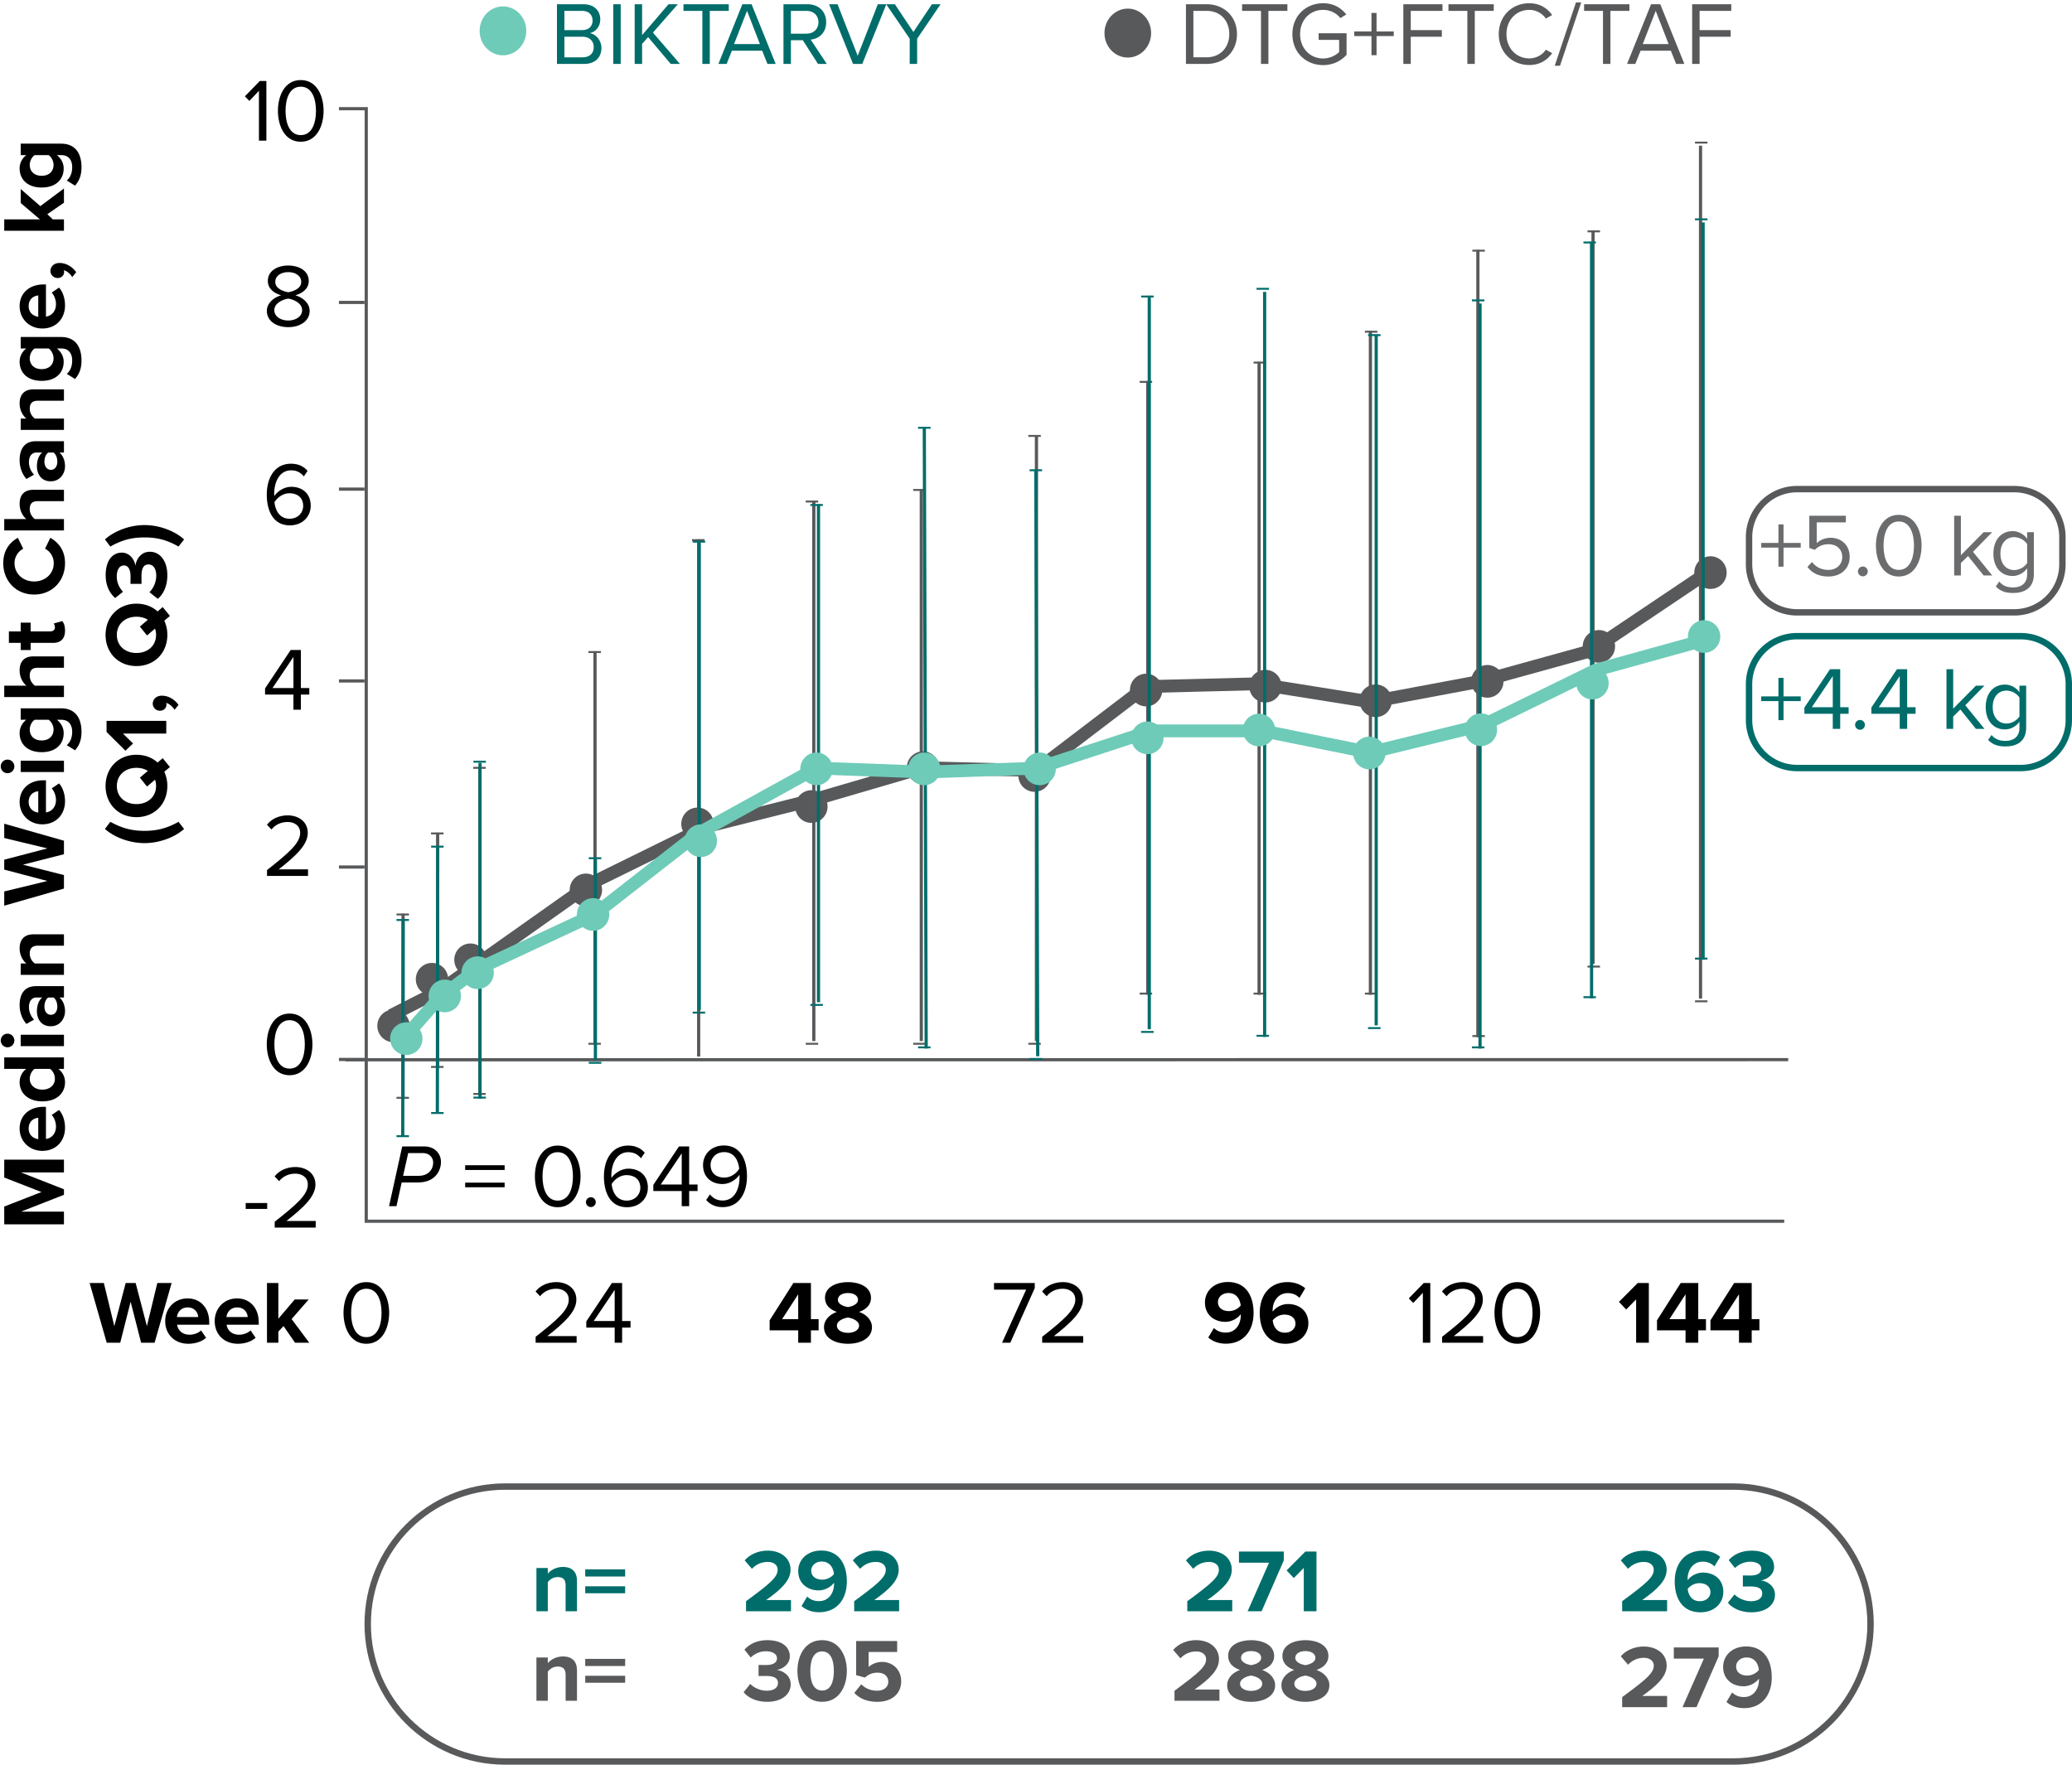 <svg width="324" height="276" viewBox="0 0 324 276" xmlns="http://www.w3.org/2000/svg">
    <g fill="none" fill-rule="evenodd">
        <g fill="#006D6A" fill-rule="nonzero">
            <path d="M116.658 252h7.028v-1.75h-3.892c2.506-1.764 3.822-3.15 3.822-4.746 0-1.862-1.582-2.982-3.57-2.982-1.302 0-2.688.476-3.598 1.526l1.134 1.316c.63-.658 1.442-1.078 2.492-1.078.784 0 1.526.406 1.526 1.218 0 1.148-1.12 2.114-4.942 4.928V252zM125.338 251.188c.658.588 1.61.966 2.744.966 2.758 0 4.34-2.002 4.34-4.816 0-2.646-1.19-4.83-4.018-4.83-2.128 0-3.584 1.386-3.584 3.206 0 1.988 1.512 3.024 3.192 3.024 1.022 0 1.96-.574 2.408-1.204v.196c0 1.414-.84 2.688-2.338 2.688-.826 0-1.358-.252-1.862-.714l-.882 1.484zm5.068-4.998a2.395 2.395 0 0 1-1.834.868c-.896 0-1.722-.434-1.722-1.428 0-.658.574-1.4 1.638-1.4 1.33 0 1.834 1.064 1.918 1.96zM133.57 252h7.028v-1.75h-3.892c2.506-1.764 3.822-3.15 3.822-4.746 0-1.862-1.582-2.982-3.57-2.982-1.302 0-2.688.476-3.598 1.526l1.134 1.316c.63-.658 1.442-1.078 2.492-1.078.784 0 1.526.406 1.526 1.218 0 1.148-1.12 2.114-4.942 4.928V252z"/>
        </g>
        <g fill="#006D6A" fill-rule="nonzero">
            <path d="M88.446 252h1.778v-4.774c0-1.316-.714-2.156-2.198-2.156-1.106 0-1.932.532-2.366 1.05v-.882h-1.778V252h1.778v-4.55c.294-.406.84-.798 1.54-.798.756 0 1.246.322 1.246 1.26V252zM91.512 246.568h6.244v-1.12h-6.244v1.12zm0 2.618h6.244v-1.092h-6.244v1.092z"/>
        </g>
        <g fill="#58595B" fill-rule="nonzero">
            <path d="M88.446 266h1.778v-4.774c0-1.316-.714-2.156-2.198-2.156-1.106 0-1.932.532-2.366 1.05v-.882h-1.778V266h1.778v-4.55c.294-.406.84-.798 1.54-.798.756 0 1.246.322 1.246 1.26V266zM91.512 260.568h6.244v-1.12h-6.244v1.12zm0 2.618h6.244v-1.092h-6.244v1.092z"/>
        </g>
        <g fill="#006D6A" fill-rule="nonzero">
            <path d="M185.658 252h7.028v-1.75h-3.892c2.506-1.764 3.822-3.15 3.822-4.746 0-1.862-1.582-2.982-3.57-2.982-1.302 0-2.688.476-3.598 1.526l1.134 1.316c.63-.658 1.442-1.078 2.492-1.078.784 0 1.526.406 1.526 1.218 0 1.148-1.12 2.114-4.942 4.928V252zM195.094 252h2.184l3.472-7.952v-1.386h-7.014v1.75h4.704zM203.872 252h1.988v-9.338h-1.736l-2.94 2.954 1.134 1.19 1.554-1.582z"/>
        </g>
        <g fill="#58595B" fill-rule="nonzero">
            <path d="M183.658 266h7.028v-1.75h-3.892c2.506-1.764 3.822-3.15 3.822-4.746 0-1.862-1.582-2.982-3.57-2.982-1.302 0-2.688.476-3.598 1.526l1.134 1.316c.63-.658 1.442-1.078 2.492-1.078.784 0 1.526.406 1.526 1.218 0 1.148-1.12 2.114-4.942 4.928V266zM191.89 263.578c0 1.75 1.792 2.59 3.752 2.59 1.96 0 3.752-.854 3.752-2.59 0-1.134-.896-2.002-2.016-2.394 1.036-.364 1.862-1.036 1.862-2.198 0-1.75-1.876-2.464-3.598-2.464-1.736 0-3.598.714-3.598 2.464 0 1.162.812 1.834 1.848 2.198-1.12.392-2.002 1.26-2.002 2.394zm5.32-4.284c0 .728-.994 1.05-1.568 1.134-.574-.084-1.582-.406-1.582-1.134 0-.658.658-1.064 1.582-1.064.91 0 1.568.406 1.568 1.064zm.168 4.046c0 .686-.784 1.12-1.736 1.12-.98 0-1.736-.434-1.736-1.12 0-.812 1.148-1.204 1.736-1.274.574.07 1.736.462 1.736 1.274zM200.374 263.578c0 1.75 1.792 2.59 3.752 2.59 1.96 0 3.752-.854 3.752-2.59 0-1.134-.896-2.002-2.016-2.394 1.036-.364 1.862-1.036 1.862-2.198 0-1.75-1.876-2.464-3.598-2.464-1.736 0-3.598.714-3.598 2.464 0 1.162.812 1.834 1.848 2.198-1.12.392-2.002 1.26-2.002 2.394zm5.32-4.284c0 .728-.994 1.05-1.568 1.134-.574-.084-1.582-.406-1.582-1.134 0-.658.658-1.064 1.582-1.064.91 0 1.568.406 1.568 1.064zm.168 4.046c0 .686-.784 1.12-1.736 1.12-.98 0-1.736-.434-1.736-1.12 0-.812 1.148-1.204 1.736-1.274.574.07 1.736.462 1.736 1.274z"/>
        </g>
        <g fill="#006D6A" fill-rule="nonzero">
            <path d="M253.658 252h7.028v-1.75h-3.892c2.506-1.764 3.822-3.15 3.822-4.746 0-1.862-1.582-2.982-3.57-2.982-1.302 0-2.688.476-3.598 1.526l1.134 1.316c.63-.658 1.442-1.078 2.492-1.078.784 0 1.526.406 1.526 1.218 0 1.148-1.12 2.114-4.942 4.928V252zM261.876 247.352c0 2.632 1.19 4.816 4.032 4.816 2.128 0 3.57-1.386 3.57-3.206 0-1.988-1.498-3.01-3.178-3.01-1.022 0-1.96.56-2.394 1.19-.014-.056-.014-.126-.014-.196 0-1.484.924-2.702 2.338-2.702.826 0 1.358.266 1.862.742l.896-1.498c-.672-.574-1.624-.966-2.758-.966-2.758 0-4.354 2.002-4.354 4.83zm5.586 1.694c0 .658-.574 1.386-1.652 1.386-1.316 0-1.82-1.036-1.904-1.932.448-.546 1.12-.896 1.82-.896.91 0 1.736.434 1.736 1.442zM270.192 250.67c.686.84 1.96 1.498 3.682 1.498 2.24 0 3.682-1.134 3.682-2.744 0-1.4-1.232-2.142-2.184-2.24 1.036-.182 2.044-.952 2.044-2.128 0-1.554-1.344-2.534-3.528-2.534-1.638 0-2.814.63-3.57 1.484l.98 1.232c.658-.63 1.484-.98 2.38-.98.98 0 1.736.378 1.736 1.12 0 .7-.686 1.036-1.722 1.036-.35 0-.994 0-1.162-.014v1.736c.14-.014.77-.014 1.162-.014 1.302 0 1.876.35 1.876 1.106 0 .714-.63 1.204-1.764 1.204-.91 0-1.932-.392-2.576-1.064l-1.036 1.302z"/>
        </g>
        <g fill="#58595B" fill-rule="nonzero">
            <path d="M253.658 267h7.028v-1.75h-3.892c2.506-1.764 3.822-3.15 3.822-4.746 0-1.862-1.582-2.982-3.57-2.982-1.302 0-2.688.476-3.598 1.526l1.134 1.316c.63-.658 1.442-1.078 2.492-1.078.784 0 1.526.406 1.526 1.218 0 1.148-1.12 2.114-4.942 4.928V267zM263.094 267h2.184l3.472-7.952v-1.386h-7.014v1.75h4.704zM269.968 266.188c.658.588 1.61.966 2.744.966 2.758 0 4.34-2.002 4.34-4.816 0-2.646-1.19-4.83-4.018-4.83-2.128 0-3.584 1.386-3.584 3.206 0 1.988 1.512 3.024 3.192 3.024 1.022 0 1.96-.574 2.408-1.204v.196c0 1.414-.84 2.688-2.338 2.688-.826 0-1.358-.252-1.862-.714l-.882 1.484zm5.068-4.998a2.395 2.395 0 0 1-1.834.868c-.896 0-1.722-.434-1.722-1.428 0-.658.574-1.4 1.638-1.4 1.33 0 1.834 1.064 1.918 1.96z"/>
        </g>
        <g fill="#58595B" fill-rule="nonzero">
            <path d="M116.28 264.67c.686.84 1.96 1.498 3.682 1.498 2.24 0 3.682-1.134 3.682-2.744 0-1.4-1.232-2.142-2.184-2.24 1.036-.182 2.044-.952 2.044-2.128 0-1.554-1.344-2.534-3.528-2.534-1.638 0-2.814.63-3.57 1.484l.98 1.232c.658-.63 1.484-.98 2.38-.98.98 0 1.736.378 1.736 1.12 0 .7-.686 1.036-1.722 1.036-.35 0-.994 0-1.162-.014v1.736c.14-.014.77-.014 1.162-.014 1.302 0 1.876.35 1.876 1.106 0 .714-.63 1.204-1.764 1.204-.91 0-1.932-.392-2.576-1.064l-1.036 1.302zM124.694 261.338c0 2.408 1.19 4.83 3.864 4.83 2.66 0 3.864-2.422 3.864-4.83s-1.204-4.816-3.864-4.816c-2.674 0-3.864 2.408-3.864 4.816zm5.698 0c0 1.722-.504 3.066-1.834 3.066-1.344 0-1.848-1.344-1.848-3.066 0-1.722.504-3.052 1.848-3.052 1.33 0 1.834 1.33 1.834 3.052zM133.584 264.768c.798.868 1.974 1.4 3.598 1.4 2.254 0 3.738-1.246 3.738-3.22 0-1.89-1.414-3.024-2.996-3.024-.854 0-1.61.35-2.1.784v-2.338h4.466v-1.708h-6.412v5.334l1.386.378c.56-.532 1.19-.77 1.96-.77 1.064 0 1.68.574 1.68 1.428 0 .77-.63 1.4-1.736 1.4-.98 0-1.848-.35-2.492-1.008l-1.092 1.344z"/>
        </g>
        <path d="M271 232c12.15 0 22 9.85 22 22s-9.85 22-22 22H79c-12.15 0-22-9.85-22-22s9.85-22 22-22h192zm0 1H79c-11.598 0-21 9.402-21 21s9.402 21 21 21h192c11.598 0 21-9.402 21-21s-9.402-21-21-21z" fill="#58595B" fill-rule="nonzero"/>
        <path d="M53.714 205.338c0 2.268 1.008 4.83 3.57 4.83 2.548 0 3.57-2.562 3.57-4.83 0-2.282-1.022-4.816-3.57-4.816-2.562 0-3.57 2.534-3.57 4.816zm5.95 0c0 1.862-.602 3.794-2.38 3.794s-2.38-1.932-2.38-3.794.602-3.78 2.38-3.78 2.38 1.918 2.38 3.78zM41.756 137h6.412v-1.036H43.59c2.604-2.058 4.536-3.794 4.536-5.698 0-1.862-1.582-2.744-3.136-2.744-1.316 0-2.534.532-3.248 1.47l.714.742c.546-.7 1.414-1.176 2.534-1.176.966 0 1.946.518 1.946 1.708 0 1.61-1.82 3.164-5.18 5.81V137zM41.714 77.352c0 2.534.994 4.816 3.598 4.816 2.044 0 3.276-1.428 3.276-3.052 0-1.988-1.372-2.982-3.052-2.982-1.204 0-2.24.812-2.646 1.456-.014-.126-.014-.238-.014-.364 0-1.834.826-3.668 2.632-3.668.98 0 1.526.392 2.002.952l.588-.868c-.574-.658-1.386-1.12-2.59-1.12-2.618 0-3.794 2.296-3.794 4.83zm5.698 1.806c0 .896-.7 1.974-2.142 1.974-1.624 0-2.24-1.428-2.352-2.59.518-.826 1.414-1.4 2.338-1.4 1.204 0 2.156.644 2.156 2.016z" fill="#000" fill-rule="nonzero"/>
        <g fill="#000" fill-rule="nonzero">
            <path d="M40.492 22h1.162v-9.338h-1.022l-2.338 2.408.7.714 1.498-1.582zM43.46 17.338c0 2.268 1.008 4.83 3.57 4.83 2.548 0 3.57-2.562 3.57-4.83 0-2.282-1.022-4.816-3.57-4.816-2.562 0-3.57 2.534-3.57 4.816zm5.95 0c0 1.862-.602 3.794-2.38 3.794s-2.38-1.932-2.38-3.794.602-3.78 2.38-3.78 2.38 1.918 2.38 3.78z"/>
        </g>
        <g fill="#000" fill-rule="nonzero">
            <path d="M38.42 189.074h3.36v-.924h-3.36zM42.956 192h6.412v-1.036H44.79c2.604-2.058 4.536-3.794 4.536-5.698 0-1.862-1.582-2.744-3.136-2.744-1.316 0-2.534.532-3.248 1.47l.714.742c.546-.7 1.414-1.176 2.534-1.176.966 0 1.946.518 1.946 1.708 0 1.61-1.82 3.164-5.18 5.81V192z"/>
        </g>
        <path d="M41.714 163.338c0 2.268 1.008 4.83 3.57 4.83 2.548 0 3.57-2.562 3.57-4.83 0-2.282-1.022-4.816-3.57-4.816-2.562 0-3.57 2.534-3.57 4.816zm5.95 0c0 1.862-.602 3.794-2.38 3.794s-2.38-1.932-2.38-3.794.602-3.78 2.38-3.78 2.38 1.918 2.38 3.78z" fill="#000" fill-rule="nonzero"/>
        <path fill="#58595B" fill-rule="nonzero" d="M57 76.25v.5h-4v-.5z"/>
        <path d="M41.728 48.634c0 1.596 1.498 2.534 3.346 2.534 1.834 0 3.346-.952 3.346-2.534 0-1.246-1.064-2.1-2.226-2.45 1.078-.308 2.086-1.008 2.086-2.24 0-1.68-1.666-2.422-3.206-2.422-1.554 0-3.192.742-3.192 2.422 0 1.232.994 1.932 2.072 2.24-1.162.35-2.226 1.204-2.226 2.45zm5.376-4.536c0 1.134-1.456 1.512-2.03 1.61-.56-.098-2.03-.476-2.03-1.61 0-.966.896-1.54 2.03-1.54 1.12 0 2.03.574 2.03 1.54zm.14 4.41c0 1.008-1.022 1.624-2.17 1.624-1.162 0-2.184-.616-2.184-1.624 0-1.218 1.61-1.736 2.184-1.806.574.07 2.17.588 2.17 1.806z" fill="#000" fill-rule="nonzero"/>
        <g stroke="#58595B" stroke-width=".5">
            <path d="M53 47.301h4M53 165.699h4M53 135.604h4"/>
        </g>
        <path d="M45.886 111h1.162v-2.366h1.316v-1.022h-1.316v-5.95h-1.596l-4.004 6.006v.966h4.438V111zm0-8.26v4.872H42.61l3.276-4.872z" fill="#000" fill-rule="nonzero"/>
        <path fill="#58595B" fill-rule="nonzero" d="M57 106.25v.5h-4v-.5z"/>
        <g fill="#000" fill-rule="nonzero">
            <path d="M10 183.37v-2.002H.662v2.8l5.824 2.268-5.824 2.268v2.786H10v-1.988H3.28L10 186.87v-.868l-6.72-2.632zM6.612 179.996c2.17 0 3.556-1.554 3.556-3.612 0-1.05-.322-2.114-.938-2.786l-1.148.784c.42.434.672 1.176.672 1.806 0 1.148-.714 1.834-1.568 1.946v-5.026h-.392c-2.212 0-3.724 1.372-3.724 3.388 0 2.058 1.582 3.5 3.542 3.5zm-2.128-3.5c0-1.176.854-1.624 1.498-1.666v3.332c-.672-.084-1.498-.56-1.498-1.666zM10 167.172v-1.792H.662v1.792h3.444a2.604 2.604 0 0 0-1.036 2.086c0 1.722 1.344 2.996 3.556 2.996 2.254 0 3.542-1.288 3.542-2.996 0-.812-.364-1.554-1.036-2.086H10zm-2.184 0c.448.294.77.938.77 1.54 0 1.008-.798 1.708-1.96 1.708-1.176 0-1.974-.7-1.974-1.708 0-.602.322-1.246.77-1.54h2.394zM2.244 162.734a1.064 1.064 0 1 0-1.064 1.064c.588 0 1.064-.49 1.064-1.064zm7.756.882v-1.778H3.238v1.778H10zM10 156.014v-1.778H5.632c-1.946 0-2.562 1.414-2.562 2.954 0 1.064.336 2.128 1.064 2.954l1.19-.672c-.532-.574-.798-1.246-.798-1.974 0-.896.448-1.484 1.134-1.484h.938c-.546.448-.826 1.246-.826 2.142 0 1.078.574 2.352 2.156 2.352 1.512 0 2.24-1.274 2.24-2.352 0-.882-.322-1.68-.868-2.142h.7zm-1.624 0c.392.294.588.854.588 1.428 0 .7-.364 1.274-.994 1.274-.658 0-1.022-.574-1.022-1.274 0-.574.196-1.134.588-1.428h.84zM10 147.908v-1.778H5.226c-1.316 0-2.156.714-2.156 2.198 0 1.106.532 1.932 1.05 2.366h-.882v1.778H10v-1.778H5.45c-.406-.294-.798-.84-.798-1.54 0-.756.322-1.246 1.26-1.246H10zM10 133.6v-2.114l-9.338-2.66v2.24l6.748 1.624-6.748 1.764v1.554l6.748 1.778-6.748 1.638v2.226L10 138.976v-2.114l-6.412-1.624zM6.612 128.924c2.17 0 3.556-1.554 3.556-3.612 0-1.05-.322-2.114-.938-2.786l-1.148.784c.42.434.672 1.176.672 1.806 0 1.148-.714 1.834-1.568 1.946v-5.026h-.392c-2.212 0-3.724 1.372-3.724 3.388 0 2.058 1.582 3.5 3.542 3.5zm-2.128-3.5c0-1.176.854-1.624 1.498-1.666v3.332c-.672-.084-1.498-.56-1.498-1.666zM2.244 119.866a1.064 1.064 0 1 0-1.064 1.064c.588 0 1.064-.49 1.064-1.064zm7.756.882v-1.778H3.238v1.778H10zM11.736 117.346c.742-.854 1.008-1.75 1.008-2.912 0-1.666-.63-3.654-3.206-3.654h-6.3v1.792h.868c-.686.546-1.036 1.274-1.036 2.086 0 1.708 1.232 2.982 3.444 2.982 2.254 0 3.444-1.288 3.444-2.982 0-.826-.392-1.554-1.064-2.086h.686c1.33 0 1.708 1.008 1.708 1.862 0 .854-.238 1.568-.84 2.114l1.288.798zm-4.13-4.774c.434.294.77.938.77 1.526 0 1.008-.7 1.708-1.862 1.708-1.162 0-1.862-.7-1.862-1.708 0-.588.322-1.232.77-1.526h2.184zM10 104.438v-1.778H5.198c-1.316 0-2.128.714-2.128 2.198 0 1.106.532 1.946 1.05 2.38H.662v1.778H10v-1.778H5.45c-.406-.308-.798-.854-.798-1.54 0-.77.294-1.26 1.232-1.26H10zM10.168 98.628c0-.742-.196-1.218-.434-1.484l-1.344.378c.098.098.196.35.196.616 0 .392-.322.616-.742.616H4.792v-1.372H3.238v1.372H1.39v1.792h1.848v1.12h1.554v-1.12H8.32c1.204 0 1.848-.672 1.848-1.918zM10.168 88.086c0-2.128-1.134-3.304-2.296-3.976l-.826 1.708a2.531 2.531 0 0 1 1.358 2.268c0 1.624-1.302 2.856-3.066 2.856-1.764 0-3.066-1.232-3.066-2.856 0-1.036.602-1.876 1.358-2.268l-.84-1.708c-1.162.658-2.282 1.848-2.282 3.976 0 2.73 1.96 4.9 4.83 4.9s4.83-2.17 4.83-4.9zM10 78.384v-1.778H5.198c-1.316 0-2.128.714-2.128 2.198 0 1.106.532 1.946 1.05 2.38H.662v1.778H10v-1.778H5.45c-.406-.308-.798-.854-.798-1.54 0-.77.294-1.26 1.232-1.26H10zM10 70.782v-1.778H5.632c-1.946 0-2.562 1.414-2.562 2.954 0 1.064.336 2.128 1.064 2.954l1.19-.672c-.532-.574-.798-1.246-.798-1.974 0-.896.448-1.484 1.134-1.484h.938c-.546.448-.826 1.246-.826 2.142 0 1.078.574 2.352 2.156 2.352 1.512 0 2.24-1.274 2.24-2.352 0-.882-.322-1.68-.868-2.142h.7zm-1.624 0c.392.294.588.854.588 1.428 0 .7-.364 1.274-.994 1.274-.658 0-1.022-.574-1.022-1.274 0-.574.196-1.134.588-1.428h.84zM10 62.676v-1.778H5.226c-1.316 0-2.156.714-2.156 2.198 0 1.106.532 1.932 1.05 2.366h-.882v1.778H10v-1.778H5.45c-.406-.294-.798-.84-.798-1.54 0-.756.322-1.246 1.26-1.246H10zM11.736 59.274c.742-.854 1.008-1.75 1.008-2.912 0-1.666-.63-3.654-3.206-3.654h-6.3V54.5h.868c-.686.546-1.036 1.274-1.036 2.086 0 1.708 1.232 2.982 3.444 2.982 2.254 0 3.444-1.288 3.444-2.982 0-.826-.392-1.554-1.064-2.086h.686c1.33 0 1.708 1.008 1.708 1.862 0 .854-.238 1.568-.84 2.114l1.288.798zM7.606 54.5c.434.294.77.938.77 1.526 0 1.008-.7 1.708-1.862 1.708-1.162 0-1.862-.7-1.862-1.708 0-.588.322-1.232.77-1.526h2.184zM6.612 51.378c2.17 0 3.556-1.554 3.556-3.612 0-1.05-.322-2.114-.938-2.786l-1.148.784c.42.434.672 1.176.672 1.806 0 1.148-.714 1.834-1.568 1.946V44.49h-.392c-2.212 0-3.724 1.372-3.724 3.388 0 2.058 1.582 3.5 3.542 3.5zm-2.128-3.5c0-1.176.854-1.624 1.498-1.666v3.332c-.672-.084-1.498-.56-1.498-1.666zM11.918 42.572c-.616-.854-1.554-1.442-2.604-1.442-.91 0-1.428.602-1.428 1.26 0 .588.504 1.092 1.12 1.092.602 0 1.022-.42 1.022-.952 0-.098-.028-.224-.042-.266.49.112 1.064.63 1.302 1.078l.63-.77zM10 31.708v-2.226L6.304 32.24l-3.066-2.674v2.184l3.01 2.562H.662v1.778H10v-1.778H8.264l-.868-.812zM11.736 29.034c.742-.854 1.008-1.75 1.008-2.912 0-1.666-.63-3.654-3.206-3.654h-6.3v1.792h.868c-.686.546-1.036 1.274-1.036 2.086 0 1.708 1.232 2.982 3.444 2.982 2.254 0 3.444-1.288 3.444-2.982 0-.826-.392-1.554-1.064-2.086h.686c1.33 0 1.708 1.008 1.708 1.862 0 .854-.238 1.568-.84 2.114l1.288.798zm-4.13-4.774c.434.294.77.938.77 1.526 0 1.008-.7 1.708-1.862 1.708-1.162 0-1.862-.7-1.862-1.708 0-.588.322-1.232.77-1.526h2.184zM28.786 129.652l-.868-1.12c-1.68.938-3.22 1.414-5.32 1.414s-3.64-.476-5.348-1.414l-.84 1.12c1.54 1.358 3.934 2.212 6.188 2.212 2.254 0 4.662-.854 6.188-2.212zM21.338 118.046c-2.814 0-4.83 2.058-4.83 4.886 0 2.814 2.016 4.872 4.83 4.872s4.83-2.058 4.83-4.872a5.24 5.24 0 0 0-.476-2.226l.882-.742-1.134-1.386-.798.686c-.84-.77-1.988-1.218-3.304-1.218zm3.066 4.886c0 1.722-1.33 2.828-3.066 2.828-1.75 0-3.066-1.106-3.066-2.828 0-1.722 1.316-2.842 3.066-2.842.672 0 1.288.168 1.778.476l-1.246 1.064 1.12 1.386 1.246-1.064c.112.294.168.63.168.98zM26 114.728v-1.988h-9.338v1.736l2.954 2.94 1.19-1.134-1.582-1.554zM27.918 110.248c-.616-.854-1.554-1.442-2.604-1.442-.91 0-1.428.602-1.428 1.26 0 .588.504 1.092 1.12 1.092.602 0 1.022-.42 1.022-.952 0-.098-.028-.224-.042-.266.49.112 1.064.63 1.302 1.078l.63-.77zM21.338 94.414c-2.814 0-4.83 2.058-4.83 4.886 0 2.814 2.016 4.872 4.83 4.872s4.83-2.058 4.83-4.872a5.24 5.24 0 0 0-.476-2.226l.882-.742-1.134-1.386-.798.686c-.84-.77-1.988-1.218-3.304-1.218zm3.066 4.886c0 1.722-1.33 2.828-3.066 2.828-1.75 0-3.066-1.106-3.066-2.828 0-1.722 1.316-2.842 3.066-2.842.672 0 1.288.168 1.778.476l-1.246 1.064 1.12 1.386 1.246-1.064c.112.294.168.63.168.98zM24.67 93.658c.84-.686 1.498-1.96 1.498-3.682 0-2.24-1.134-3.682-2.744-3.682-1.4 0-2.142 1.232-2.24 2.184-.182-1.036-.952-2.044-2.128-2.044-1.554 0-2.534 1.344-2.534 3.528 0 1.638.63 2.814 1.484 3.57l1.232-.98c-.63-.658-.98-1.484-.98-2.38 0-.98.378-1.736 1.12-1.736.7 0 1.036.686 1.036 1.722 0 .35 0 .994-.014 1.162h1.736c-.014-.14-.014-.77-.014-1.162 0-1.302.35-1.876 1.106-1.876.714 0 1.204.63 1.204 1.764 0 .91-.392 1.932-1.064 2.576l1.302 1.036zM22.598 84.054c2.1 0 3.64.462 5.32 1.428l.868-1.12c-1.526-1.372-3.934-2.24-6.188-2.24-2.254 0-4.648.868-6.188 2.24l.84 1.12c1.708-.966 3.248-1.428 5.348-1.428z"/>
        </g>
        <path fill="#58595B" fill-rule="nonzero" d="M57.521 16.75v174H279v.5H57.021v-174H53v-.5z"/>
        <path fill="#58595B" fill-rule="nonzero" d="M279.625 165.478v.5L54 166v-.5z"/>
        <path d="M82.294 4.826c0 2.113-1.633 3.826-3.647 3.826S75 6.94 75 4.826 76.633 1 78.647 1s3.647 1.713 3.647 3.826" fill="#6ECBB8"/>
        <path d="M180 5.174C180 7.287 178.367 9 176.353 9s-3.647-1.713-3.647-3.826 1.633-3.826 3.647-3.826S180 3.06 180 5.174" fill="#58595B"/>
        <g fill="#000" fill-rule="nonzero">
            <path d="M22.064 210h2.114l2.66-9.338h-2.24l-1.624 6.748-1.764-6.748h-1.554l-1.778 6.748-1.638-6.748h-2.226L16.688 210h2.114l1.624-6.412zM25.83 206.612c0 2.17 1.554 3.556 3.612 3.556 1.05 0 2.114-.322 2.786-.938l-.784-1.148c-.434.42-1.176.672-1.806.672-1.148 0-1.834-.714-1.946-1.568h5.026v-.392c0-2.212-1.372-3.724-3.388-3.724-2.058 0-3.5 1.582-3.5 3.542zm3.5-2.128c1.176 0 1.624.854 1.666 1.498h-3.332c.084-.672.56-1.498 1.666-1.498zM33.572 206.612c0 2.17 1.554 3.556 3.612 3.556 1.05 0 2.114-.322 2.786-.938l-.784-1.148c-.434.42-1.176.672-1.806.672-1.148 0-1.834-.714-1.946-1.568h5.026v-.392c0-2.212-1.372-3.724-3.388-3.724-2.058 0-3.5 1.582-3.5 3.542zm3.5-2.128c1.176 0 1.624.854 1.666 1.498h-3.332c.084-.672.56-1.498 1.666-1.498zM46.13 210h2.226l-2.758-3.696 2.674-3.066h-2.184l-2.562 3.01v-5.586h-1.778V210h1.778v-1.736l.812-.868z"/>
        </g>
        <g fill="#000" fill-rule="nonzero">
            <path d="M83.756 210h6.412v-1.036H85.59c2.604-2.058 4.536-3.794 4.536-5.698 0-1.862-1.582-2.744-3.136-2.744-1.316 0-2.534.532-3.248 1.47l.714.742c.546-.7 1.414-1.176 2.534-1.176.966 0 1.946.518 1.946 1.708 0 1.61-1.82 3.164-5.18 5.81V210zM96.118 210h1.162v-2.366h1.316v-1.022H97.28v-5.95h-1.596l-4.004 6.006v.966h4.438V210zm0-8.26v4.872h-3.276l3.276-4.872z"/>
        </g>
        <g fill="#000" fill-rule="nonzero">
            <path d="M124.816 210h1.988v-1.932h1.204v-1.75h-1.204v-5.656h-2.744l-3.71 5.838v1.568h4.466V210zm0-7.574v3.892h-2.52l2.52-3.892zM128.848 207.578c0 1.75 1.792 2.59 3.752 2.59 1.96 0 3.752-.854 3.752-2.59 0-1.134-.896-2.002-2.016-2.394 1.036-.364 1.862-1.036 1.862-2.198 0-1.75-1.876-2.464-3.598-2.464-1.736 0-3.598.714-3.598 2.464 0 1.162.812 1.834 1.848 2.198-1.12.392-2.002 1.26-2.002 2.394zm5.32-4.284c0 .728-.994 1.05-1.568 1.134-.574-.084-1.582-.406-1.582-1.134 0-.658.658-1.064 1.582-1.064.91 0 1.568.406 1.568 1.064zm.168 4.046c0 .686-.784 1.12-1.736 1.12-.98 0-1.736-.434-1.736-1.12 0-.812 1.148-1.204 1.736-1.274.574.07 1.736.462 1.736 1.274z"/>
        </g>
        <g fill="#000" fill-rule="nonzero">
            <path d="M156.694 210h1.288l3.822-8.54v-.798h-6.37v1.036h5.026zM162.966 210h6.412v-1.036H164.8c2.604-2.058 4.536-3.794 4.536-5.698 0-1.862-1.582-2.744-3.136-2.744-1.316 0-2.534.532-3.248 1.47l.714.742c.546-.7 1.414-1.176 2.534-1.176.966 0 1.946.518 1.946 1.708 0 1.61-1.82 3.164-5.18 5.81V210z"/>
        </g>
        <g fill="#000" fill-rule="nonzero">
            <path d="M188.938 209.188c.658.588 1.61.966 2.744.966 2.758 0 4.34-2.002 4.34-4.816 0-2.646-1.19-4.83-4.018-4.83-2.128 0-3.584 1.386-3.584 3.206 0 1.988 1.512 3.024 3.192 3.024 1.022 0 1.96-.574 2.408-1.204v.196c0 1.414-.84 2.688-2.338 2.688-.826 0-1.358-.252-1.862-.714l-.882 1.484zm5.068-4.998a2.395 2.395 0 0 1-1.834.868c-.896 0-1.722-.434-1.722-1.428 0-.658.574-1.4 1.638-1.4 1.33 0 1.834 1.064 1.918 1.96zM196.988 205.352c0 2.632 1.19 4.816 4.032 4.816 2.128 0 3.57-1.386 3.57-3.206 0-1.988-1.498-3.01-3.178-3.01-1.022 0-1.96.56-2.394 1.19-.014-.056-.014-.126-.014-.196 0-1.484.924-2.702 2.338-2.702.826 0 1.358.266 1.862.742l.896-1.498c-.672-.574-1.624-.966-2.758-.966-2.758 0-4.354 2.002-4.354 4.83zm5.586 1.694c0 .658-.574 1.386-1.652 1.386-1.316 0-1.82-1.036-1.904-1.932.448-.546 1.12-.896 1.82-.896.91 0 1.736.434 1.736 1.442z"/>
        </g>
        <g fill="#000" fill-rule="nonzero">
            <path d="M222.492 210h1.162v-9.338h-1.022l-2.338 2.408.7.714 1.498-1.582zM225.502 210h6.412v-1.036h-4.578c2.604-2.058 4.536-3.794 4.536-5.698 0-1.862-1.582-2.744-3.136-2.744-1.316 0-2.534.532-3.248 1.47l.714.742c.546-.7 1.414-1.176 2.534-1.176.966 0 1.946.518 1.946 1.708 0 1.61-1.82 3.164-5.18 5.81V210zM233.692 205.338c0 2.268 1.008 4.83 3.57 4.83 2.548 0 3.57-2.562 3.57-4.83 0-2.282-1.022-4.816-3.57-4.816-2.562 0-3.57 2.534-3.57 4.816zm5.95 0c0 1.862-.602 3.794-2.38 3.794s-2.38-1.932-2.38-3.794.602-3.78 2.38-3.78 2.38 1.918 2.38 3.78z"/>
        </g>
        <g fill="#000" fill-rule="nonzero">
            <path d="M255.842 210h1.988v-9.338h-1.736l-2.94 2.954 1.134 1.19 1.554-1.582zM263.57 210h1.988v-1.932h1.204v-1.75h-1.204v-5.656h-2.744l-3.71 5.838v1.568h4.466V210zm0-7.574v3.892h-2.52l2.52-3.892zM271.928 210h1.988v-1.932h1.204v-1.75h-1.204v-5.656h-2.744l-3.71 5.838v1.568h4.466V210zm0-7.574v3.892h-2.52l2.52-3.892z"/>
        </g>
        <g fill="#006D6A" fill-rule="nonzero">
            <path d="M87.092 10h4.256c1.708 0 2.702-1.022 2.702-2.52 0-1.12-.826-2.142-1.82-2.296.854-.182 1.638-.966 1.638-2.142 0-1.4-.994-2.38-2.618-2.38h-4.158V10zm1.162-5.292v-3.01h2.8c1.05 0 1.61.672 1.61 1.512 0 .854-.56 1.498-1.61 1.498h-2.8zm0 4.256v-3.22h2.856c1.148 0 1.736.756 1.736 1.61 0 .994-.644 1.61-1.736 1.61h-2.856zM95.898 10h1.162V.662h-1.162zM104.886 10h1.442L102.1 5.1l3.892-4.438h-1.456l-4.13 4.83V.662h-1.162V10h1.162V6.864l.938-1.064zM109.828 10h1.162V1.698h2.968V.662h-7.084v1.036h2.954zM120.006 10h1.288L117.528.662h-1.442L112.334 10h1.288l.826-2.072h4.732l.826 2.072zm-3.192-8.302 2.016 5.194h-4.046l2.03-5.194zM127.916 10h1.372l-2.52-3.808c1.274-.112 2.422-1.036 2.422-2.716 0-1.722-1.218-2.814-2.926-2.814h-3.752V10h1.162V6.29h1.862l2.38 3.71zm.07-6.524c0 1.05-.756 1.792-1.862 1.792h-2.45v-3.57h2.45c1.106 0 1.862.728 1.862 1.778zM133.39 10h1.442l3.766-9.338h-1.33l-3.15 8.064-3.15-8.064h-1.33z"/>
            <path d="M142.252 10h1.162V6.052l3.668-5.39h-1.358l-2.898 4.34-2.898-4.34h-1.358l3.682 5.39z"/>
        </g>
        <g fill="#58595B" fill-rule="nonzero">
            <path d="M185.448 10h3.192c2.898 0 4.788-2.002 4.788-4.662 0-2.646-1.89-4.676-4.788-4.676h-3.192V10zm1.162-1.036V1.698h2.03c2.31 0 3.584 1.624 3.584 3.64 0 2.002-1.316 3.626-3.584 3.626h-2.03zM197.18 10h1.162V1.698h2.968V.662h-7.084v1.036h2.954zM202.094 5.338c0 2.898 2.142 4.844 4.802 4.844 1.526 0 2.8-.644 3.668-1.61V5.198h-4.368v1.036h3.206v1.904c-.462.462-1.386 1.008-2.506 1.008-2.044 0-3.598-1.596-3.598-3.808 0-2.226 1.554-3.794 3.598-3.794 1.12 0 2.114.532 2.702 1.288l.924-.574c-.826-1.022-1.974-1.75-3.626-1.75-2.66 0-4.802 1.932-4.802 4.83zM215.254 5.646h2.688v-.728h-2.688V2.02h-.798v2.898h-2.688v.728h2.688v2.982h.798zM219.44 10h1.162V5.744h4.858V4.708h-4.858v-3.01h4.956V.662h-6.118zM229.45 10h1.162V1.698h2.968V.662h-7.084v1.036h2.954zM239.124 10.168c1.694 0 2.814-.784 3.598-1.848l-.994-.546c-.532.798-1.498 1.358-2.604 1.358-2.002 0-3.556-1.582-3.556-3.794 0-2.226 1.554-3.794 3.556-3.794a3.17 3.17 0 0 1 2.604 1.358l.98-.546c-.742-1.05-1.89-1.848-3.584-1.848-2.646 0-4.76 1.96-4.76 4.83s2.114 4.83 4.76 4.83zM243.114 10.28h.826l3.318-9.898h-.826zM250.66 10h1.162V1.698h2.968V.662h-7.084v1.036h2.954zM262.098 10h1.288L259.62.662h-1.442L254.426 10h1.288l.826-2.072h4.732l.826 2.072zm-3.192-8.302 2.016 5.194h-4.046l2.03-5.194zM264.604 10h1.162V5.744h4.858V4.708h-4.858v-3.01h4.956V.662h-6.118z"/>
        </g>
        <g fill="#006D6A" fill-rule="nonzero">
            <path d="M278.892 109.646h2.688v-.728h-2.688v-2.898h-.798v2.898h-2.688v.728h2.688v2.982h.798zM286.592 114h1.162v-2.366h1.316v-1.022h-1.316v-5.95h-1.596l-4.004 6.006v.966h4.438V114zm0-8.26v4.872h-3.276l3.276-4.872zM290.078 113.37c0 .42.35.77.77.77.42 0 .77-.35.77-.77 0-.42-.35-.77-.77-.77-.42 0-.77.35-.77.77zM297.064 114h1.162v-2.366h1.316v-1.022h-1.316v-5.95h-1.596l-4.004 6.006v.966h4.438V114zm0-8.26v4.872h-3.276l3.276-4.872zM308.978 114h1.344l-3.01-3.696 2.996-3.066h-1.33l-3.556 3.598v-6.174h-1.05V114h1.05v-1.932l1.12-1.106zM310.883 115.736c.798.784 1.582 1.008 2.73 1.008 1.652 0 3.22-.7 3.22-2.94v-6.566h-1.05v1.022c-.546-.742-1.358-1.19-2.268-1.19-1.778 0-3.01 1.344-3.01 3.514 0 2.184 1.246 3.5 3.01 3.5.952 0 1.778-.518 2.268-1.204v.966c0 1.484-1.05 2.03-2.17 2.03-.966 0-1.638-.252-2.198-.924l-.532.784zm4.9-3.682c-.364.588-1.176 1.106-2.016 1.106-1.358 0-2.17-1.092-2.17-2.576 0-1.498.812-2.576 2.17-2.576.84 0 1.652.504 2.016 1.092v2.954z"/>
        </g>
        <path d="M316 99a8 8 0 0 1 8 8v5.62a8 8 0 0 1-8 8h-35a8 8 0 0 1-8-8V107a8 8 0 0 1 8-8h35zm0 1h-35a7 7 0 0 0-7 7v5.62a7 7 0 0 0 7 7h35a7 7 0 0 0 7-7V107a7 7 0 0 0-7-7z" fill="#006D6A" fill-rule="nonzero"/>
        <path d="M315 76a8 8 0 0 1 8 8v4.27a8 8 0 0 1-8 8h-34a8 8 0 0 1-8-8V84a8 8 0 0 1 8-8h34zm0 1h-34a7 7 0 0 0-7 7v4.27a7 7 0 0 0 7 7h34a7 7 0 0 0 7-7V84a7 7 0 0 0-7-7z" fill="#58595B" fill-rule="nonzero"/>
        <g fill="#6B6C6E" fill-rule="nonzero">
            <path d="M278.892 85.646h2.688v-.728h-2.688V82.02h-.798v2.898h-2.688v.728h2.688v2.982h.798zM282.63 88.67c.7.924 1.708 1.498 3.29 1.498 1.876 0 3.318-1.176 3.318-3.08 0-1.918-1.414-2.982-2.968-2.982-.938 0-1.736.392-2.184.84v-3.248h4.55v-1.036h-5.712v5.04l.854.294c.63-.616 1.33-.882 2.156-.882 1.26 0 2.142.784 2.142 2.016 0 1.134-.882 2.002-2.156 2.002-1.148 0-1.96-.448-2.576-1.232l-.714.77zM290.526 89.37c0 .42.35.77.77.77.42 0 .77-.35.77-.77 0-.42-.35-.77-.77-.77-.42 0-.77.35-.77.77zM293.34 85.338c0 2.268 1.008 4.83 3.57 4.83 2.548 0 3.57-2.562 3.57-4.83 0-2.282-1.022-4.816-3.57-4.816-2.562 0-3.57 2.534-3.57 4.816zm5.95 0c0 1.862-.602 3.794-2.38 3.794s-2.38-1.932-2.38-3.794.602-3.78 2.38-3.78 2.38 1.918 2.38 3.78zM310.182 90h1.344l-3.01-3.696 2.996-3.066h-1.33l-3.556 3.598v-6.174h-1.05V90h1.05v-1.932l1.12-1.106zM312.086 91.736c.798.784 1.582 1.008 2.73 1.008 1.652 0 3.22-.7 3.22-2.94v-6.566h-1.05v1.022c-.546-.742-1.358-1.19-2.268-1.19-1.778 0-3.01 1.344-3.01 3.514 0 2.184 1.246 3.5 3.01 3.5.952 0 1.778-.518 2.268-1.204v.966c0 1.484-1.05 2.03-2.17 2.03-.966 0-1.638-.252-2.198-.924l-.532.784zm4.9-3.682c-.364.588-1.176 1.106-2.016 1.106-1.358 0-2.17-1.092-2.17-2.576 0-1.498.812-2.576 2.17-2.576.84 0 1.652.504 2.016 1.092v2.954z"/>
        </g>
        <path stroke="#58595B" stroke-width=".5" d="M109.25 84.353v80.885"/>
        <path fill="#58595B" d="M108.218 84.626h1.952v-.302h-1.952zM108.218 165.813h1.952v-.302h-1.952z"/>
        <path stroke="#58595B" stroke-width=".5" d="M93.044 101.858v61.57"/>
        <path fill="#58595B" d="M92.012 102.13h1.951v-.301h-1.951zM92.012 163.398h1.951v-.301h-1.951z"/>
        <path stroke="#58595B" stroke-width=".5" d="M75.037 119.967v51.307"/>
        <path fill="#58595B" d="M74.005 120.24h1.951v-.302h-1.951zM74.005 171.245h1.951v-.301h-1.951z"/>
        <path stroke="#58595B" stroke-width=".5" d="M68.434 130.228v36.821"/>
        <path fill="#58595B" d="M67.402 130.501h1.952v-.302h-1.952zM67.402 167.02h1.952v-.302h-1.952z"/>
        <path stroke="#58595B" stroke-width=".5" d="M63.032 142.905v28.973"/>
        <path fill="#58595B" d="M62 143.177h1.951v-.302H62zM62 171.85h1.951v-.303H62z"/>
        <g>
            <path stroke="#58595B" stroke-width=".5" d="M179.478 59.605v95.975"/>
            <path fill="#58595B" d="M178.21 59.877h1.95v-.302h-1.95zM178.21 155.551h1.95v-.302h-1.95z"/>
        </g>
        <g>
            <path stroke="#58595B" stroke-width=".5" d="M162.07 68.055v94.768"/>
            <path fill="#58595B" d="M160.803 68.328h1.95v-.302h-1.95zM160.803 163.398h1.95v-.301h-1.95z"/>
        </g>
        <g>
            <path stroke="#58595B" stroke-width=".5" d="M144.064 76.506v86.318"/>
            <path fill="#58595B" d="M142.796 76.779h1.95v-.302h-1.95zM142.796 163.398h1.95v-.301h-1.95z"/>
        </g>
        <g>
            <path stroke="#58595B" stroke-width=".5" d="M127.257 78.317v84.507"/>
            <path fill="#58595B" d="M125.989 78.59h1.95v-.302h-1.95zM125.989 163.398h1.95v-.301h-1.95z"/>
        </g>
        <g>
            <path stroke="#58595B" stroke-width=".5" d="M265.912 22.783v133.401"/>
            <path fill="#58595B" d="M265.05 22.453H267v-.302h-1.95zM265.05 156.759H267v-.302h-1.95z"/>
        </g>
        <g>
            <path stroke="#58595B" stroke-width=".5" d="M249.106 36.063v114.688"/>
            <path fill="#58595B" d="M248.243 36.336h1.95v-.302h-1.95zM248.243 151.326h1.95v-.302h-1.95z"/>
        </g>
        <g>
            <path stroke="#58595B" stroke-width=".5" d="M231.098 39.082V162.22"/>
            <path fill="#58595B" d="M230.235 39.354h1.951v-.302h-1.95zM230.235 162.191h1.951v-.302h-1.95z"/>
        </g>
        <g>
            <path stroke="#58595B" stroke-width=".5" d="M214.292 51.758V155.58"/>
            <path fill="#58595B" d="M213.429 52.03h1.95v-.302h-1.95zM213.429 155.551h1.95v-.302h-1.95z"/>
        </g>
        <g>
            <path stroke="#58595B" stroke-width=".5" d="M196.885 56.587v98.994"/>
            <path fill="#58595B" d="M196.022 56.86h1.95v-.303h-1.95zM196.022 155.551h1.95v-.302h-1.95z"/>
        </g>
        <g>
            <path stroke="#58595B" stroke-width="2" d="m267.289 89.359-18.496 12.42-17.265 4.773-17.185 3.22-17.711-2.827-17.412.436L162 120.508l-17.676-.436-17.22 5.035-16.63 4.17-17.946 8.83-23.842 16.87-7.535 3.844"/>
            <path d="M111.596 128.859c0 1.412-1.134 2.557-2.533 2.557-1.398 0-2.532-1.145-2.532-2.557s1.134-2.556 2.532-2.556c1.399 0 2.533 1.144 2.533 2.556M94.148 139.184c0 1.413-1.134 2.558-2.533 2.558-1.398 0-2.532-1.145-2.532-2.558 0-1.412 1.134-2.556 2.532-2.556 1.399 0 2.533 1.144 2.533 2.556M76.098 150.117c0 1.413-1.134 2.557-2.533 2.557-1.398 0-2.532-1.144-2.532-2.557 0-1.412 1.134-2.556 2.532-2.556 1.4 0 2.533 1.144 2.533 2.556M70.082 153.154c0 1.412-1.134 2.557-2.533 2.557-1.398 0-2.532-1.145-2.532-2.557s1.134-2.556 2.532-2.556c1.399 0 2.533 1.144 2.533 2.556M64.065 160.443c0 1.412-1.134 2.557-2.533 2.557-1.398 0-2.532-1.145-2.532-2.557s1.134-2.557 2.532-2.557c1.4 0 2.533 1.145 2.533 2.557M200.404 107.317c0 1.412-1.135 2.556-2.533 2.556-1.399 0-2.533-1.144-2.533-2.556 0-1.412 1.134-2.557 2.533-2.557 1.398 0 2.533 1.145 2.533 2.557M181.752 107.924c0 1.413-1.134 2.557-2.533 2.557-1.398 0-2.532-1.144-2.532-2.557 0-1.412 1.134-2.557 2.532-2.557 1.4 0 2.533 1.145 2.533 2.557M164.304 121.287c0 1.412-1.134 2.556-2.533 2.556-1.398 0-2.532-1.144-2.532-2.556 0-1.412 1.134-2.557 2.532-2.557 1.4 0 2.533 1.145 2.533 2.557M146.856 120.072c0 1.412-1.134 2.557-2.533 2.557-1.398 0-2.532-1.145-2.532-2.557s1.134-2.557 2.532-2.557c1.4 0 2.533 1.145 2.533 2.557M129.408 126.146c0 1.412-1.134 2.556-2.533 2.556-1.398 0-2.532-1.144-2.532-2.556 0-1.412 1.134-2.557 2.532-2.557 1.4 0 2.533 1.145 2.533 2.557M267.467 92.114c-1.398 0-2.532-1.145-2.532-2.558 0-1.412 1.134-2.556 2.532-2.556 1.399 0 2.533 1.144 2.533 2.556 0 1.413-1.134 2.558-2.533 2.558zM250.02 103.654c-1.4 0-2.533-1.145-2.533-2.557s1.134-2.557 2.532-2.557c1.399 0 2.533 1.145 2.533 2.557s-1.134 2.557-2.533 2.557zM232.571 109.12c-1.398 0-2.532-1.145-2.532-2.557s1.134-2.556 2.532-2.556c1.399 0 2.533 1.144 2.533 2.556 0 1.412-1.134 2.557-2.533 2.557zM215.123 112.157c-1.398 0-2.532-1.145-2.532-2.557s1.134-2.556 2.532-2.556c1.399 0 2.533 1.144 2.533 2.556 0 1.412-1.134 2.557-2.533 2.557z" fill="#58595B"/>
        </g>
        <g>
            <path stroke="#006D6A" stroke-width=".5" d="m68.447 132.595-.057 41.48"/>
            <path fill="#006D6A" d="M67.413 132.566h1.954v-.302h-1.954zM67.413 174.226h1.954v-.301h-1.954z"/>
            <path stroke="#006D6A" stroke-width=".5" d="M75.062 119.312v52.528"/>
            <path fill="#006D6A" d="M74.029 119.283h1.954v-.302H74.03zM74.029 171.811h1.954v-.302H74.03z"/>
            <path stroke="#006D6A" stroke-width=".5" d="M93.105 134.406v31.396"/>
            <path fill="#006D6A" d="M92.071 134.377h1.955v-.302h-1.955zM92.071 166.377h1.955v-.302h-1.955z"/>
            <path stroke="#006D6A" stroke-width=".5" d="M109.344 84.897v73.056"/>
            <path fill="#006D6A" d="M108.31 84.868h1.955v-.302h-1.955zM108.31 158.528h1.955v-.302h-1.955z"/>
            <path stroke="#006D6A" stroke-width=".5" d="m63.034 144.067-.057 33.631"/>
            <path fill="#006D6A" d="M62 144.038h1.955v-.302H62zM62 177.85h1.955v-.303H62z"/>
            <path stroke="#006D6A" stroke-width=".5" d="M127.988 78.859v77.887"/>
            <path fill="#006D6A" d="M126.717 79.132h1.955v-.302h-1.955zM126.717 157.32h1.955v-.301h-1.955z"/>
            <path stroke="#006D6A" stroke-width=".5" d="m144.534 66.906.294 97.085"/>
            <path fill="#006D6A" d="M143.557 67.057h1.955v-.302h-1.955zM143.557 163.962h1.955v-.302h-1.955z"/>
            <path stroke="#006D6A" stroke-width=".5" d="m161.976 73.547.293 91.652"/>
            <path fill="#006D6A" d="M160.998 73.698h1.955v-.302h-1.955zM160.998 165.774h1.955v-.302h-1.955z"/>
            <path stroke="#006D6A" stroke-width=".5" d="M179.711 46.255v114.717"/>
            <path fill="#006D6A" d="M178.44 46.528h1.955v-.302h-1.955zM178.44 161.547h1.955v-.302h-1.955z"/>
            <path stroke="#006D6A" stroke-width=".5" d="M197.753 45.652V162.18"/>
            <path fill="#006D6A" d="M196.483 45.32h1.954v-.301h-1.954zM196.483 162.15h1.954v-.3h-1.954z"/>
            <path stroke="#006D6A" stroke-width=".5" d="M215.195 52.293v108.076"/>
            <path fill="#006D6A" d="M213.924 52.566h1.955v-.302h-1.955zM213.924 160.943h1.955v-.301h-1.955z"/>
            <path stroke="#006D6A" stroke-width=".5" d="M231.433 47.463v116.528"/>
            <path fill="#006D6A" d="M230.163 47.132h1.954v-.302h-1.954zM230.163 163.962h1.954v-.302h-1.954z"/>
            <path stroke="#006D6A" stroke-width=".5" d="M248.875 37.803v118.339"/>
            <path fill="#006D6A" d="M247.604 38.075h1.955v-.301h-1.955zM247.604 156.113h1.955v-.302h-1.955z"/>
            <g>
                <path stroke="#006D6A" stroke-width=".5" d="M266.316 34.784v115.32"/>
                <path fill="#006D6A" d="M265.045 34.453H267v-.302h-1.955zM265.045 150.075H267v-.301h-1.955z"/>
            </g>
        </g>
        <g>
            <path d="M72.082 155.764c0 1.412-1.134 2.557-2.533 2.557-1.398 0-2.532-1.145-2.532-2.557 0-1.411 1.134-2.555 2.532-2.555 1.4 0 2.533 1.144 2.533 2.555M66.066 162.444c0 1.411-1.135 2.556-2.534 2.556-1.398 0-2.532-1.145-2.532-2.556 0-1.412 1.134-2.556 2.532-2.556 1.4 0 2.534 1.144 2.534 2.556" fill="#6ECBB8"/>
            <path stroke="#6ECBB8" stroke-width="2" d="m266.57 100.086-17.111 4.742-17.411 8.509-17.799 4.359-16.78-3.388h-17.448l-17.823 5.83-17.676.612-16.847-.625-18.452 10.185-16.333 12.755-18.148 8.462-5.929 4.419-5.712 6.498"/>
            <path d="M112.122 131.489c0 1.411-1.134 2.556-2.533 2.556-1.398 0-2.533-1.145-2.533-2.556 0-1.412 1.135-2.557 2.533-2.557 1.399 0 2.533 1.145 2.533 2.557M95.275 143.026c0 1.411-1.134 2.556-2.533 2.556-1.398 0-2.533-1.145-2.533-2.556 0-1.412 1.135-2.557 2.533-2.557 1.399 0 2.533 1.145 2.533 2.557M77.225 152.134c0 1.411-1.135 2.556-2.533 2.556-1.399 0-2.533-1.145-2.533-2.556 0-1.412 1.134-2.557 2.533-2.557 1.398 0 2.533 1.145 2.533 2.557M199.4 114.18c0 1.412-1.133 2.557-2.532 2.557s-2.533-1.145-2.533-2.557 1.134-2.556 2.533-2.556 2.533 1.144 2.533 2.556M181.952 115.395c0 1.411-1.134 2.556-2.533 2.556-1.398 0-2.532-1.145-2.532-2.556 0-1.412 1.134-2.557 2.532-2.557 1.399 0 2.533 1.145 2.533 2.557M165.105 120.252c0 1.412-1.134 2.557-2.533 2.557-1.398 0-2.532-1.145-2.532-2.557s1.134-2.556 2.532-2.556c1.399 0 2.533 1.144 2.533 2.556M147.055 120.252c0 1.412-1.134 2.557-2.533 2.557s-2.533-1.145-2.533-2.557 1.134-2.556 2.533-2.556 2.533 1.144 2.533 2.556M130.208 120.252c0 1.412-1.134 2.557-2.533 2.557s-2.533-1.145-2.533-2.557 1.134-2.556 2.533-2.556 2.533 1.144 2.533 2.556M269 99.556c0 1.412-1.134 2.557-2.533 2.557-1.398 0-2.533-1.145-2.533-2.557 0-1.411 1.135-2.556 2.533-2.556 1.399 0 2.533 1.145 2.533 2.556M251.551 106.843c0 1.412-1.134 2.556-2.533 2.556-1.398 0-2.532-1.144-2.532-2.556 0-1.412 1.134-2.557 2.532-2.557 1.4 0 2.533 1.145 2.533 2.557M234.103 114.13c0 1.411-1.134 2.556-2.533 2.556s-2.533-1.145-2.533-2.557c0-1.411 1.134-2.556 2.533-2.556s2.533 1.145 2.533 2.556M216.654 117.773c0 1.411-1.134 2.556-2.533 2.556-1.398 0-2.532-1.145-2.532-2.556 0-1.412 1.134-2.557 2.532-2.557 1.399 0 2.533 1.145 2.533 2.557" fill="#6ECBB8"/>
        </g>
        <g fill="#000" fill-rule="nonzero">
            <path d="M60.836 188.645h1.162l.812-3.71h2.576c2.618 0 3.57-1.792 3.57-3.206 0-1.302-.98-2.422-2.59-2.422h-3.472l-2.058 9.338zm4.648-4.746h-2.45l.798-3.556h2.352c.91 0 1.554.672 1.554 1.47 0 1.12-.784 2.086-2.254 2.086zM72.736 182.989h6.174v-.742h-6.174v.742zm0 2.702h6.174v-.728h-6.174v.728zM83.642 183.983c0 2.268 1.008 4.83 3.57 4.83 2.548 0 3.57-2.562 3.57-4.83 0-2.282-1.022-4.816-3.57-4.816-2.562 0-3.57 2.534-3.57 4.816zm5.95 0c0 1.862-.602 3.794-2.38 3.794s-2.38-1.932-2.38-3.794.602-3.78 2.38-3.78 2.38 1.918 2.38 3.78zM91.622 188.015c0 .42.35.77.77.77.42 0 .77-.35.77-.77 0-.42-.35-.77-.77-.77-.42 0-.77.35-.77.77zM94.436 183.997c0 2.534.994 4.816 3.598 4.816 2.044 0 3.276-1.428 3.276-3.052 0-1.988-1.372-2.982-3.052-2.982-1.204 0-2.24.812-2.646 1.456-.014-.126-.014-.238-.014-.364 0-1.834.826-3.668 2.632-3.668.98 0 1.526.392 2.002.952l.588-.868c-.574-.658-1.386-1.12-2.59-1.12-2.618 0-3.794 2.296-3.794 4.83zm5.698 1.806c0 .896-.7 1.974-2.142 1.974-1.624 0-2.24-1.428-2.352-2.59.518-.826 1.414-1.4 2.338-1.4 1.204 0 2.156.644 2.156 2.016zM106.602 188.645h1.162v-2.366h1.316v-1.022h-1.316v-5.95h-1.596l-4.004 6.006v.966h4.438v2.366zm0-8.26v4.872h-3.276l3.276-4.872zM110.424 187.679c.588.672 1.4 1.12 2.59 1.12 2.618 0 3.794-2.296 3.794-4.816 0-2.548-.994-4.83-3.612-4.83-2.03 0-3.262 1.442-3.262 3.052 0 1.988 1.386 2.982 3.066 2.982 1.19 0 2.226-.812 2.632-1.456.014.126.014.252.014.378 0 1.764-.742 3.654-2.632 3.654-.966 0-1.526-.392-2.002-.952l-.588.868zm5.166-4.886c-.49.826-1.4 1.386-2.324 1.386-1.204 0-2.156-.644-2.156-2.016 0-.882.714-1.974 2.142-1.974 1.624 0 2.24 1.442 2.338 2.604z"/>
        </g>
    </g>
</svg>
